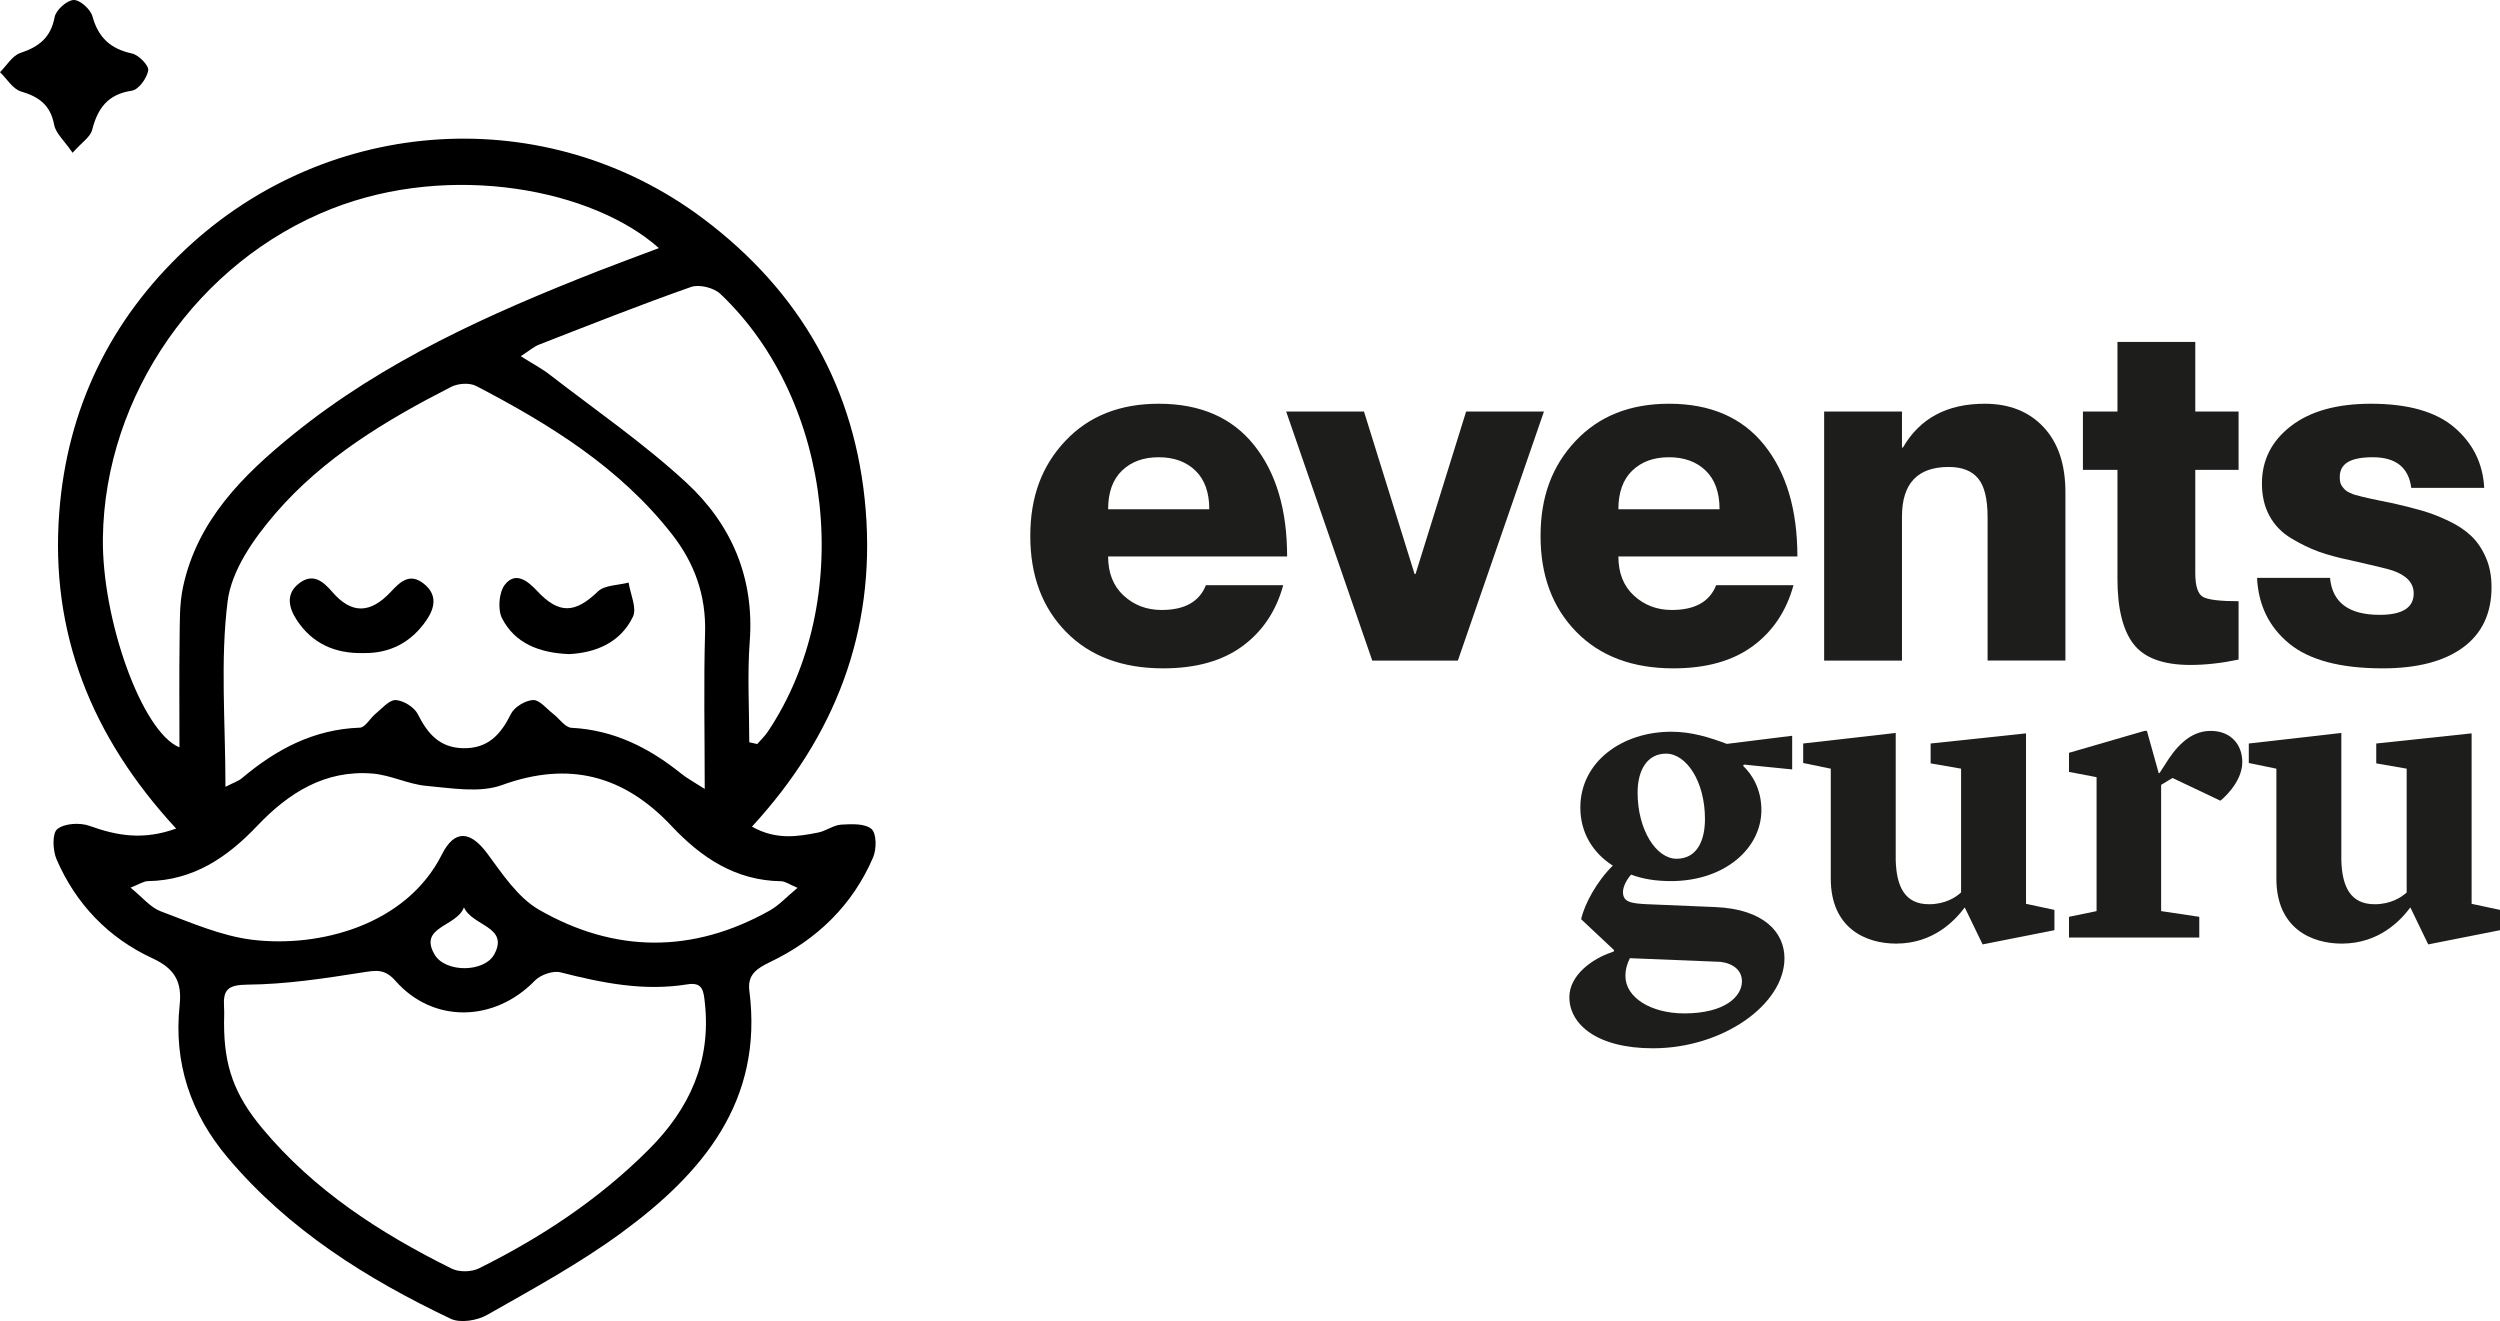 <?xml version="1.0" encoding="UTF-8"?>
<svg xmlns="http://www.w3.org/2000/svg" id="b" viewBox="0 0 719.53 380.21">
  <g id="c">
    <path d="M50.69,238.47c-24.54-26.56-36.29-56.54-33.63-91.06,2.28-29.66,14.53-55.2,36.39-75.71,41.29-38.72,103.91-42.59,148.95-8.77,27.88,20.94,43.97,48.93,46.77,83.99,2.78,34.89-8.77,64.93-32.75,91,6.9,3.87,13.04,2.9,19.12,1.68,2.25-.45,4.34-2.12,6.56-2.26,2.97-.18,6.83-.38,8.73,1.26,1.47,1.27,1.48,5.76.48,8.11-5.93,13.86-16.23,23.75-29.73,30.21-3.71,1.78-6.5,3.6-5.91,8.19,4.1,31.86-13.49,52.59-36.79,69.68-12.16,8.91-25.55,16.19-38.69,23.66-2.85,1.62-7.71,2.42-10.46,1.11-24.16-11.49-46.59-25.54-64.12-46.29-10.77-12.74-15.68-27.38-13.9-44.02.71-6.62-1.36-10.45-7.82-13.44-12.65-5.84-22.04-15.6-27.61-28.49-1.1-2.55-1.3-7.46.2-8.69,2.06-1.68,6.52-1.93,9.29-.94,7.84,2.82,15.42,4.23,24.93.77ZM64.89,226.46c2.4-1.24,3.74-1.65,4.73-2.48,9.84-8.32,20.68-14.08,33.95-14.55,1.56-.05,2.95-2.74,4.56-4.04,1.85-1.5,3.92-4,5.77-3.9,2.24.13,5.33,2.04,6.34,4.04,2.83,5.63,6.27,9.68,13.08,9.81,7.13.13,10.81-3.93,13.74-9.87.98-1.99,4.13-3.88,6.37-3.99,1.85-.09,3.85,2.5,5.75,3.95,1.79,1.37,3.46,3.94,5.29,4.04,12.2.63,22.35,5.75,31.62,13.21,1.66,1.34,3.58,2.35,6.74,4.39,0-16.13-.32-30.52.1-44.9.32-10.82-3.02-20.1-9.55-28.44-15-19.18-35.17-31.61-56.33-42.64-1.88-.98-5.19-.76-7.16.24-18.75,9.57-36.84,20.44-50.67,36.51-6.17,7.17-12.58,16.29-13.7,25.18-2.16,17.14-.63,34.75-.63,53.43ZM64.49,294.69c.01,12.02,2.88,20.32,10.98,30.04,14.9,17.88,33.99,30.22,54.57,40.41,2.11,1.04,5.65.98,7.78-.08,18.03-8.94,34.67-19.96,48.97-34.28,11.63-11.65,17.91-25.28,16.08-42.12-.37-3.38-.54-6.09-5.07-5.35-12.46,2.03-24.46-.39-36.48-3.46-2.16-.55-5.74.7-7.36,2.37-11.6,11.98-29.26,12.42-40.13.09-3.13-3.55-5.64-3.04-9.58-2.42-10.93,1.72-21.99,3.41-33.01,3.5-5.71.05-7.06,1.51-6.76,6.41.1,1.62.02,3.26,0,4.89ZM189.64,71.41c-18.9-16.87-59.65-24.93-94.25-11.3-38.23,15.06-65.24,53.49-65.78,94.78-.3,23.38,11.21,55.81,22.04,60.21,0-10.5-.1-20.71.04-30.91.07-5.09-.07-10.32.99-15.25,4.1-19.16,17.23-32.17,31.64-43.85,26.18-21.22,56.58-34.79,87.65-47,5.58-2.19,11.21-4.24,17.67-6.68ZM37.56,255.47c3.45,2.79,5.74,5.71,8.71,6.82,8.63,3.22,17.37,7.09,26.37,8.19,19.25,2.34,44.31-4.18,54.55-24.57,3.67-7.31,8.24-6.76,13.07-.24,4.36,5.89,8.81,12.68,14.89,16.17,21.75,12.49,44.24,12.65,66.37.23,2.69-1.51,4.88-3.94,8.02-6.54-2.33-.97-3.53-1.89-4.75-1.9-13.1-.21-22.91-6.75-31.5-15.89-13.68-14.54-29.44-18.83-48.82-11.79-6.44,2.34-14.48.87-21.7.24-5.25-.46-10.3-3.12-15.55-3.55-13.66-1.12-24.18,5.56-33.17,15.03-8.63,9.09-18.38,15.72-31.48,15.93-1.23.02-2.44.88-5.01,1.88ZM215.66,213.64c.76.17,1.52.33,2.28.5,1.02-1.17,2.17-2.25,3.03-3.53,25.19-37.51,19.07-95.07-13.65-126.03-1.86-1.76-6.07-2.82-8.42-1.99-14.69,5.16-29.18,10.92-43.69,16.57-1.58.61-2.93,1.82-5.33,3.36,3.35,2.12,6,3.5,8.32,5.3,13.22,10.23,27.09,19.78,39.33,31.08,12.97,11.98,19.64,27.37,18.25,45.76-.72,9.61-.13,19.31-.13,28.97ZM133.53,261.15c-2.08,5.62-13.21,5.52-8.43,13.61,3.11,5.26,14.35,5.17,17.19-.15,4.24-7.94-6.3-8.03-8.76-13.46Z"></path>
    <path d="M20.89,43.97c-2.4-3.51-4.84-5.59-5.3-8.04-1.07-5.68-4.33-8.07-9.55-9.61-2.35-.69-4.05-3.63-6.04-5.55,1.93-1.9,3.55-4.76,5.85-5.52,5.36-1.78,8.76-4.41,9.88-10.34C16.12,2.88,19.2.12,21.18,0c1.78-.1,4.86,2.65,5.42,4.68,1.69,6.16,5.21,9.37,11.39,10.72,1.94.42,4.89,3.45,4.67,4.86-.35,2.22-2.77,5.55-4.7,5.84-6.95,1.03-9.85,5.06-11.45,11.32-.51,2-2.92,3.51-5.62,6.55Z"></path>
    <path d="M163.8,188.26c-8.56-.34-15.55-3.07-19.28-10.25-1.32-2.54-.94-7.53.79-9.73,3.04-3.87,6.51-1.17,9.29,1.81,6.3,6.76,10.93,6.44,17.48.15,1.96-1.88,5.84-1.77,8.84-2.57.5,3.33,2.45,7.35,1.24,9.85-3.67,7.57-10.86,10.36-18.36,10.74Z"></path>
    <path d="M104.72,187.96c-8.35.22-14.9-2.77-19.33-9.54-2.31-3.53-3.24-7.56.76-10.58,3.9-2.94,6.77-.62,9.46,2.5,5.52,6.41,10.92,6.35,16.85.02,2.67-2.86,5.41-5.59,9.47-2.4,3.96,3.11,3.3,6.89.83,10.51-4.38,6.43-10.55,9.6-18.04,9.49Z"></path>
    <path d="M334.33,175.56c6.63,0,10.87-2.38,12.74-7.14h22.26c-2.05,7.47-5.97,13.32-11.76,17.57-5.79,4.25-13.39,6.37-22.82,6.37-11.76,0-21.07-3.5-27.93-10.5-6.86-7-10.29-16.19-10.29-27.58s3.36-20.23,10.08-27.37c6.72-7.14,15.68-10.71,26.88-10.71,11.95,0,21.09,3.97,27.44,11.9,6.35,7.93,9.52,18.62,9.52,32.06h-51.52c0,4.76,1.49,8.52,4.48,11.27,2.99,2.75,6.63,4.13,10.92,4.13ZM344.06,135.45c-2.66-2.57-6.18-3.85-10.57-3.85s-7.91,1.28-10.57,3.85c-2.66,2.57-3.99,6.28-3.99,11.13h29.12c0-4.85-1.33-8.56-3.99-11.13Z" fill="#1d1d1b"></path>
    <path d="M370.17,118.44h22.4l14.56,46.76h.28l14.56-46.76h22.4l-24.78,71.68h-24.64l-24.78-71.68Z" fill="#1d1d1b"></path>
    <path d="M481.19,175.56c6.63,0,10.87-2.38,12.74-7.14h22.26c-2.05,7.47-5.97,13.32-11.76,17.57-5.79,4.25-13.39,6.37-22.82,6.37-11.76,0-21.07-3.5-27.93-10.5-6.86-7-10.29-16.19-10.29-27.58s3.36-20.23,10.08-27.37c6.72-7.14,15.68-10.71,26.88-10.71,11.95,0,21.09,3.97,27.44,11.9,6.35,7.93,9.52,18.62,9.52,32.06h-51.52c0,4.76,1.49,8.52,4.48,11.27,2.99,2.75,6.63,4.13,10.92,4.13ZM490.92,135.45c-2.66-2.57-6.18-3.85-10.57-3.85s-7.91,1.28-10.57,3.85c-2.66,2.57-3.99,6.28-3.99,11.13h29.12c0-4.85-1.33-8.56-3.99-11.13Z" fill="#1d1d1b"></path>
    <path d="M571.21,116.2c7.09,0,12.74,2.24,16.94,6.72,4.2,4.48,6.3,10.73,6.3,18.76v48.44h-22.4v-41.3c0-5.23-.91-8.94-2.73-11.13-1.82-2.19-4.64-3.29-8.47-3.29-8.96,0-13.44,4.76-13.44,14.28v41.44h-22.4v-71.68h22.4v10.36h.28c4.85-8.4,12.69-12.6,23.52-12.6Z" fill="#1d1d1b"></path>
    <path d="M644.29,135.24h-12.46v29.68c0,3.83.77,6.14,2.31,6.93,1.54.79,4.92,1.19,10.15,1.19v16.8c-4.95,1.03-9.57,1.54-13.86,1.54-7.84,0-13.3-2.01-16.38-6.02-3.08-4.01-4.62-10.27-4.62-18.76v-31.36h-9.94v-16.8h9.94v-20.02h22.4v20.02h12.46v16.8Z" fill="#1d1d1b"></path>
    <path d="M688.95,144.9c3.27.75,6.09,1.47,8.47,2.17,2.38.7,4.88,1.68,7.49,2.94,2.61,1.26,4.76,2.71,6.44,4.34,1.68,1.63,3.06,3.69,4.13,6.16,1.07,2.47,1.61,5.3,1.61,8.47,0,7.56-2.73,13.35-8.19,17.36-5.46,4.01-13.18,6.02-23.17,6.02-12.13,0-21.09-2.38-26.88-7.14-5.79-4.76-8.87-11.06-9.24-18.9h21c.65,7.09,5.41,10.64,14.28,10.64,6.53,0,9.8-2.05,9.8-6.16,0-2.99-2.01-5.18-6.02-6.58-1.4-.47-5.41-1.45-12.04-2.94-3.64-.75-6.74-1.59-9.31-2.52-2.57-.93-5.2-2.22-7.91-3.85-2.71-1.63-4.78-3.78-6.23-6.44-1.45-2.66-2.17-5.76-2.17-9.31,0-6.72,2.78-12.23,8.33-16.52,5.55-4.29,13.23-6.44,23.03-6.44,10.73,0,18.76,2.29,24.08,6.86,5.32,4.57,8.17,10.36,8.54,17.36h-21c-.75-5.88-4.43-8.82-11.06-8.82s-9.52,1.91-9.52,5.74c0,.56.05,1.05.14,1.47.09.42.28.82.56,1.19.28.37.56.7.84.98.28.28.72.56,1.33.84.61.28,1.14.49,1.61.63.47.14,1.19.33,2.17.56.98.23,1.8.42,2.45.56.65.14,1.66.35,3.01.63,1.35.28,2.5.51,3.43.7Z" fill="#1d1d1b"></path>
    <path d="M501.92,220.07l-.23.35c2.57,2.45,5.26,6.66,5.26,12.73,0,10.98-10.51,20.44-26.05,20.44-4.21,0-8.06-.58-11.45-1.87-1.05,1.17-2.34,3.27-2.34,5.02,0,2.92,2.34,3.27,6.89,3.5l19.62.82c14.13.58,19.97,7.36,19.97,14.72,0,13.32-17.75,25.93-37.85,25.93-16.12,0-24.06-6.89-24.06-14.72,0-6.42,6.77-11.1,12.03-12.85l.82-.35v-.35l-9.46-8.88c.93-4.32,4.56-10.98,9.11-15.42-5.84-3.74-9.34-9.58-9.34-16.7,0-13.2,12.03-21.84,26.16-21.84,5.72,0,10.75,1.52,16,3.5l18.81-2.34v9.69l-13.9-1.4ZM469.1,275.78c-.7,1.4-1.28,3.04-1.28,5.14,0,6.19,7.36,10.75,16.94,10.75,11.56,0,16.59-4.79,16.59-9.23,0-3.15-2.45-5.14-6.19-5.61l-26.05-1.05ZM490.71,235.72c0-10.86-5.37-18.81-11.21-18.81-5.37,0-8.18,4.67-8.18,11.21,0,10.75,5.37,19.04,11.21,19.04s8.18-5.14,8.18-11.45Z" fill="#1d1d1b"></path>
    <path d="M565.47,261.18c-2.8,3.74-8.99,10.4-19.74,10.4-8.76,0-18.81-4.44-18.81-18.69v-31.65l-7.94-1.64v-5.61l26.63-3.04v36.68c.23,7.48,2.57,12.62,9.58,12.62,4.67,0,7.71-1.99,9.23-3.39v-35.63l-8.76-1.52v-5.72l27.45-2.92v49.06l8.18,1.75v5.84l-20.67,4.09-5.14-10.63Z" fill="#1d1d1b"></path>
    <path d="M595.48,263.87l7.94-1.64v-38.55l-7.94-1.52v-5.49l21.73-6.31h.7l3.39,12.15h.23l1.52-2.34c2.8-4.56,6.89-9.81,13.2-9.81,5.84,0,9.11,3.97,9.11,8.99,0,5.96-5.96,10.86-6.31,11.1l-13.78-6.54-3.27,1.99v36.33l10.98,1.64v5.96h-37.5v-5.96Z" fill="#1d1d1b"></path>
    <path d="M693.72,261.18c-2.8,3.74-8.99,10.4-19.74,10.4-8.76,0-18.81-4.44-18.81-18.69v-31.65l-7.94-1.64v-5.61l26.63-3.04v36.68c.23,7.48,2.57,12.62,9.58,12.62,4.67,0,7.71-1.99,9.23-3.39v-35.63l-8.76-1.52v-5.72l27.45-2.92v49.06l8.18,1.75v5.84l-20.67,4.09-5.14-10.63Z" fill="#1d1d1b"></path>
  </g>
</svg>

